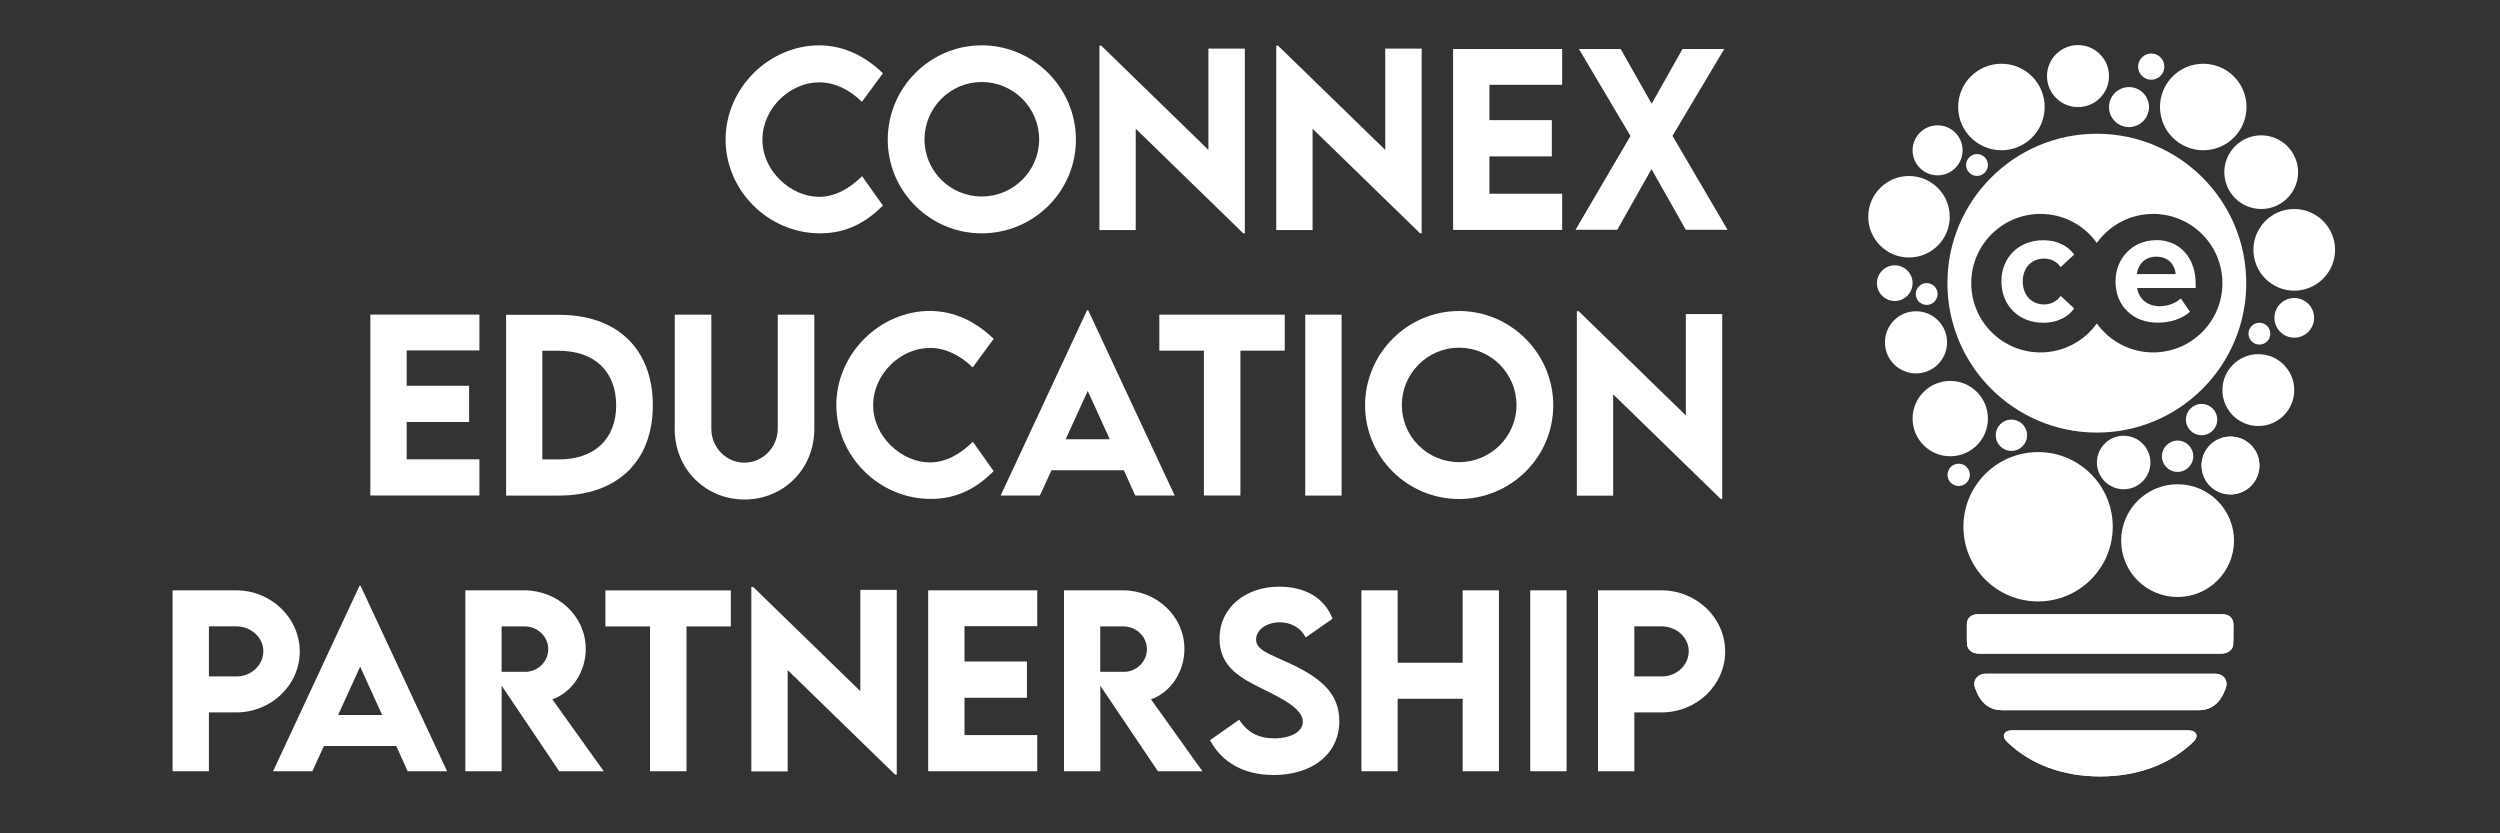<svg xmlns="http://www.w3.org/2000/svg" id="Layer_1" viewBox="0 0 300 100"><rect x="0" y="0" width="300" height="100" fill="#333333" stroke="none"/><defs><style>.cls-1{fill:#fff;}</style></defs><g><path class="cls-1" d="M87.07,16.75c0-6.13,5.16-11.31,11.27-11.31,2.83,.04,5.33,1.16,7.61,3.35l-2.52,3.43c-1.48-1.46-3.26-2.34-5.13-2.34-3.49,0-6.81,3.1-6.81,6.89s3.45,6.85,6.8,6.85c1.99,0,3.72-1.06,5.16-2.48l2.5,3.53c-1.91,1.9-4.24,3.33-7.53,3.33-6.26,0-11.35-5.16-11.35-11.26Z"></path><path class="cls-1" d="M106.53,16.76c0-6.24,5.08-11.32,11.28-11.32s11.3,5.09,11.3,11.32-5.09,11.24-11.31,11.24-11.27-5.06-11.27-11.24Zm18.17-.03c0-3.8-3.1-6.89-6.89-6.89s-6.87,3.1-6.87,6.89,3.08,6.85,6.87,6.85,6.89-3.08,6.89-6.85Z"></path><path class="cls-1" d="M149.38,5.83V27.99h-.2l-12.89-12.54v12.16h-4.36V5.48h.22l12.86,12.51V5.83h4.38Z"></path><path class="cls-1" d="M170.6,5.83V27.99h-.2l-12.89-12.54v12.16h-4.36V5.48h.22l12.86,12.51V5.83h4.38Z"></path><path class="cls-1" d="M178.73,10.18v4.24h7.49v4.35h-7.49v4.48h8.73v4.34h-13.09V5.88h13.09v4.3h-8.73Z"></path><path class="cls-1" d="M195.66,16.32l-6.19-10.44h5.01l3.72,6.57,3.7-6.57h5.01l-6.21,10.42,6.61,11.28h-5.01l-4.12-7.29-4.11,7.29h-5.01l6.6-11.27Z"></path><path class="cls-1" d="M48.8,42.05v4.24h7.49v4.35h-7.49v4.48h8.73v4.34h-13.09v-21.71h13.09v4.3h-8.73Z"></path><path class="cls-1" d="M78.34,48.64c0,6.73-4.28,10.83-11.3,10.83h-6.31v-21.69h6.31c7.02-.03,11.3,4.09,11.3,10.87Zm-4.4-.01c0-4.07-2.61-6.54-6.91-6.54h-1.95v13.04h1.99c4.27,0,6.87-2.45,6.87-6.49Z"></path><path class="cls-1" d="M80.97,51.44v-13.68h4.39v13.67c0,2.37,1.87,4.09,3.97,4.09s4-1.74,4-4.09v-13.67h4.39v13.68c0,4.92-3.76,8.5-8.38,8.5s-8.38-3.58-8.38-8.5Z"></path><path class="cls-1" d="M100.36,48.62c0-6.13,5.16-11.31,11.27-11.31,2.83,.04,5.33,1.16,7.61,3.35l-2.52,3.43c-1.48-1.45-3.26-2.34-5.13-2.34-3.49,0-6.81,3.1-6.81,6.89s3.45,6.85,6.8,6.85c1.99,0,3.72-1.06,5.16-2.48l2.5,3.53c-1.91,1.9-4.24,3.33-7.53,3.33-6.26,0-11.35-5.16-11.35-11.26Z"></path><path class="cls-1" d="M134.87,56.43h-8.69l-1.39,3.03h-4.71l10.37-22.24h.13l10.38,22.24h-4.73l-1.37-3.03Zm-1.7-3.72l-2.64-5.8-2.65,5.8h5.29Z"></path><path class="cls-1" d="M154.18,42.08h-5.33v17.38h-4.38v-17.38h-5.35v-4.32h15.05v4.32Z"></path><path class="cls-1" d="M156.63,37.76h4.36v21.71h-4.36v-21.71Z"></path><path class="cls-1" d="M163.81,48.64c0-6.23,5.08-11.32,11.28-11.32s11.3,5.09,11.3,11.32-5.09,11.24-11.31,11.24-11.27-5.06-11.27-11.24Zm18.17-.03c0-3.8-3.1-6.89-6.89-6.89s-6.87,3.1-6.87,6.89,3.08,6.85,6.87,6.85,6.89-3.08,6.89-6.85Z"></path><path class="cls-1" d="M206.67,37.7v22.16h-.2l-12.89-12.54v12.16h-4.36v-22.14h.22l12.86,12.51v-12.16h4.38Z"></path><path class="cls-1" d="M20.71,70.84h7.62c4.2,0,7.64,3.3,7.64,7.34s-3.43,7.31-7.64,7.31h-3.26v7.06h-4.36v-21.71Zm10.89,7.3c0-1.64-1.47-2.98-3.27-2.98h-3.26v6.01h3.26c1.8,.03,3.27-1.35,3.27-3.03Z"></path><path class="cls-1" d="M47.56,89.52h-8.69l-1.39,3.03h-4.71l10.37-22.25h.13l10.38,22.25h-4.73l-1.37-3.03Zm-1.7-3.72l-2.64-5.8-2.65,5.8h5.29Z"></path><path class="cls-1" d="M67.11,92.55l-6.91-10.26v10.26h-4.36v-21.71s7.07,0,7.07,0c4.05,0,7.38,3.12,7.38,7.03,0,2.79-1.68,5.23-4.01,6.05l6.17,8.63h-5.33Zm-6.92-11.93h2.8c1.48,.03,2.8-1.17,2.8-2.72s-1.33-2.73-2.8-2.73h-2.8v5.45Z"></path><path class="cls-1" d="M87.71,75.17h-5.33v17.38h-4.38v-17.38h-5.35v-4.32h15.05v4.32Z"></path><path class="cls-1" d="M107.61,70.79v22.16h-.2l-12.89-12.54v12.16h-4.36v-22.14h.22l12.86,12.51v-12.16h4.38Z"></path><path class="cls-1" d="M115.74,75.14v4.24h7.49v4.35h-7.49v4.48h8.73v4.34h-13.09v-21.71h13.09v4.3h-8.73Z"></path><path class="cls-1" d="M138.95,92.55l-6.91-10.26v10.26h-4.36v-21.71s7.07,0,7.07,0c4.05,0,7.38,3.12,7.38,7.03,0,2.79-1.68,5.23-4.01,6.05l6.17,8.63h-5.33Zm-6.92-11.93h2.8c1.48,.03,2.8-1.17,2.8-2.72s-1.33-2.73-2.8-2.73h-2.8v5.45Z"></path><path class="cls-1" d="M145.22,88.81l3.49-2.45c.96,1.54,2.34,2.24,4.21,2.24,2.05,0,3.42-.83,3.42-1.99,0-1.59-2.6-2.84-4.88-3.97-2.44-1.21-5.12-2.54-5.12-6.01,0-3.76,3.18-6.23,7.16-6.23,2.96,0,5.41,1.23,6.4,3.85l-3.22,2.25c-.65-1.29-1.9-1.82-3.11-1.82-1.63,0-2.84,.94-2.84,2.06,0,1.29,1.64,1.74,4.13,2.91,3.6,1.7,5.86,3.53,5.86,6.87,0,3.96-3.23,6.48-7.88,6.48-3.55,0-6.18-1.48-7.64-4.17Z"></path><path class="cls-1" d="M179.87,70.84v21.71h-4.35v-8.7h-7.8v8.7h-4.35v-21.71h4.35v8.69h7.8v-8.69h4.35Z"></path><path class="cls-1" d="M183.63,70.84h4.36v21.71h-4.36v-21.71Z"></path><path class="cls-1" d="M191.76,70.84h7.62c4.2,0,7.64,3.3,7.64,7.34s-3.43,7.31-7.64,7.31h-3.26v7.06h-4.36v-21.71Zm10.89,7.3c0-1.64-1.47-2.98-3.27-2.98h-3.26v6.01h3.26c1.8,.03,3.27-1.35,3.27-3.03Z"></path></g><g><circle class="cls-1" cx="254.84" cy="55.5" r="3.21"></circle><g><path class="cls-1" d="M262.53,87.64h-21.03c-1.05,0-1.38,.68-.62,1.41,2.84,2.73,6.73,4.12,11.14,4.12s8.3-1.39,11.15-4.12c.76-.73,.42-1.41-.62-1.41Z"></path><path class="cls-1" d="M265.78,80.85h-27.46c-1.05,0-1.66,.82-1.28,1.79,.2,.49,.25,.61,.4,.89,.69,1.24,1.71,1.69,2.76,1.69h23.7c1.05,0,2.07-.45,2.76-1.69,.15-.27,.2-.39,.4-.89,.39-.98-.23-1.79-1.28-1.79Z"></path><path class="cls-1" d="M266.58,73.7h-29.14c-1.05,0-1.42,.57-1.42,1.27v1.26c0,.29,0,.81,.03,1.1,.03,.48,.44,1.11,1.49,1.11h28.95c1.05,0,1.47-.63,1.49-1.11,.02-.29,.03-.8,.03-1.1v-1.26c0-.7-.38-1.27-1.42-1.27Z"></path><path class="cls-1" d="M271.35,25.08c2.44,0,4.42-1.98,4.42-4.42s-1.98-4.42-4.42-4.42-4.43,1.98-4.43,4.42,1.98,4.42,4.43,4.42Z"></path><path class="cls-1" d="M258.15,9.57c.87,0,1.57-.71,1.57-1.58s-.71-1.57-1.57-1.57-1.58,.71-1.58,1.57,.71,1.58,1.58,1.58Z"></path><path class="cls-1" d="M236.38,56.98c0-.74-.6-1.34-1.34-1.34s-1.34,.6-1.34,1.34,.6,1.34,1.34,1.34,1.34-.6,1.34-1.34Z"></path><path class="cls-1" d="M267.66,52.39c-1.92,0-3.47,1.55-3.47,3.47s1.55,3.47,3.47,3.47,3.47-1.55,3.47-3.47-1.55-3.47-3.47-3.47Z"></path><path class="cls-1" d="M275.31,25.08c-2.71,0-4.9,2.2-4.9,4.9s2.2,4.9,4.9,4.9,4.9-2.2,4.9-4.9-2.2-4.9-4.9-4.9Z"></path><path class="cls-1" d="M244.57,54.25c-4.95,0-8.96,4.01-8.96,8.96s4.01,8.96,8.96,8.96,8.96-4.01,8.96-8.96-4.01-8.96-8.96-8.96Z"></path><path class="cls-1" d="M271,42.5c-2.38,0-4.31,1.93-4.31,4.31s1.93,4.31,4.31,4.31,4.31-1.93,4.31-4.31-1.93-4.31-4.31-4.31Z"></path><path class="cls-1" d="M249.36,5.41c-2.05,0-3.72,1.66-3.72,3.72s1.66,3.72,3.72,3.72,3.72-1.66,3.72-3.72-1.67-3.72-3.72-3.72Z"></path><path class="cls-1" d="M234.03,45.71c-2.5,0-4.52,2.02-4.52,4.52s2.02,4.52,4.52,4.52,4.52-2.02,4.52-4.52-2.02-4.52-4.52-4.52Z"></path><path class="cls-1" d="M264.39,7.65c-2.87,0-5.19,2.32-5.19,5.19s2.32,5.19,5.19,5.19,5.19-2.32,5.19-5.19-2.32-5.19-5.19-5.19Z"></path><path class="cls-1" d="M229.08,21.12c-2.7,0-4.89,2.19-4.89,4.89s2.19,4.89,4.89,4.89,4.89-2.19,4.89-4.89-2.19-4.89-4.89-4.89Z"></path><path class="cls-1" d="M261.31,58.11c-3.74,0-6.77,3.03-6.77,6.77s3.03,6.76,6.77,6.76,6.77-3.03,6.77-6.76-3.03-6.77-6.77-6.77Z"></path><path class="cls-1" d="M240.17,7.65c-2.87,0-5.19,2.32-5.19,5.19s2.33,5.19,5.19,5.19,5.19-2.32,5.19-5.19-2.32-5.19-5.19-5.19Z"></path><path class="cls-1" d="M262.53,87.64h-21.03c-1.05,0-1.38,.68-.62,1.41,2.84,2.73,6.73,4.12,11.14,4.12s8.3-1.39,11.15-4.12c.76-.73,.42-1.41-.62-1.41Z"></path><path class="cls-1" d="M265.78,80.85h-27.46c-1.05,0-1.66,.82-1.28,1.79,.2,.49,.25,.61,.4,.89,.69,1.24,1.71,1.69,2.76,1.69h23.7c1.05,0,2.07-.45,2.76-1.69,.15-.27,.2-.39,.4-.89,.39-.98-.23-1.79-1.28-1.79Z"></path><path class="cls-1" d="M266.58,73.7h-29.14c-1.05,0-1.42,.57-1.42,1.27v1.26c0,.29,0,.81,.03,1.1,.03,.48,.44,1.11,1.49,1.11h28.95c1.05,0,1.47-.63,1.49-1.11,.02-.29,.03-.8,.03-1.1v-1.26c0-.7-.38-1.27-1.42-1.27Z"></path><path class="cls-1" d="M267.66,52.39c-1.92,0-3.47,1.55-3.47,3.47s1.55,3.47,3.47,3.47,3.47-1.55,3.47-3.47-1.55-3.47-3.47-3.47Z"></path><path class="cls-1" d="M275.31,35.76c-1.31,0-2.38,1.06-2.38,2.38s1.07,2.38,2.38,2.38,2.38-1.06,2.38-2.38-1.07-2.38-2.38-2.38Z"></path><g><path class="cls-1" d="M245.29,31.03c.86,0,1.54,.37,1.99,1.02l1.62-1.5c-.63-.88-1.8-1.72-3.73-1.72-2.91,0-5,2.05-5,4.94s2.09,4.96,5,4.96c1.93,0,3.11-.84,3.73-1.72l-1.62-1.5c-.45,.63-1.13,1.02-1.99,1.02-1.51,0-2.56-1.11-2.56-2.76s1.06-2.74,2.56-2.74Z"></path><path class="cls-1" d="M258.75,28.82c-2.87,0-4.89,2.21-4.89,4.94,0,3.03,2.17,4.96,5.04,4.96,1.47,0,2.93-.43,3.89-1.31l-1.09-1.6c-.61,.59-1.64,.94-2.52,.94-1.6,0-2.56-1-2.72-2.19h7.02v-.55c0-3.09-1.92-5.2-4.73-5.2Zm-2.33,4.07c.12-.94,.78-2.09,2.33-2.09,1.64,0,2.27,1.19,2.33,2.09h-4.65Z"></path><path class="cls-1" d="M251.62,16.05c-9.9,0-17.93,8.03-17.93,17.93s8.03,17.93,17.93,17.93,17.93-8.02,17.93-17.93-8.03-17.93-17.93-17.93Zm6.76,26.24c-2.79,0-5.25-1.37-6.76-3.48-1.51,2.11-3.97,3.48-6.76,3.48-4.59,0-8.31-3.72-8.31-8.31s3.72-8.31,8.31-8.31c2.79,0,5.25,1.37,6.76,3.48,1.51-2.11,3.97-3.48,6.76-3.48,4.59,0,8.31,3.72,8.31,8.31s-3.72,8.31-8.31,8.31Z"></path></g></g><path class="cls-1" d="M232.51,15.04c-1.66,0-3,1.34-3,3s1.34,3,3,3,3-1.34,3-3-1.34-3-3-3Z"></path><path class="cls-1" d="M227.37,31.84c-1.18,0-2.14,.96-2.14,2.14s.96,2.14,2.14,2.14,2.14-.96,2.14-2.14-.96-2.14-2.14-2.14Z"></path><path class="cls-1" d="M229.92,37.35c-2.06,0-3.73,1.67-3.73,3.73s1.67,3.73,3.73,3.73,3.73-1.67,3.73-3.73-1.67-3.73-3.73-3.73Z"></path><circle class="cls-1" cx="264.19" cy="50.35" r="1.88"></circle><circle class="cls-1" cx="241.37" cy="52.23" r="1.88"></circle><circle class="cls-1" cx="261.31" cy="54.75" r="1.88"></circle><circle class="cls-1" cx="255.48" cy="12.85" r="2.4"></circle><circle class="cls-1" cx="237.24" cy="19.8" r="1.31"></circle><circle class="cls-1" cx="231.2" cy="35.28" r="1.31"></circle><circle class="cls-1" cx="271.13" cy="40.04" r="1.31"></circle></g></svg>